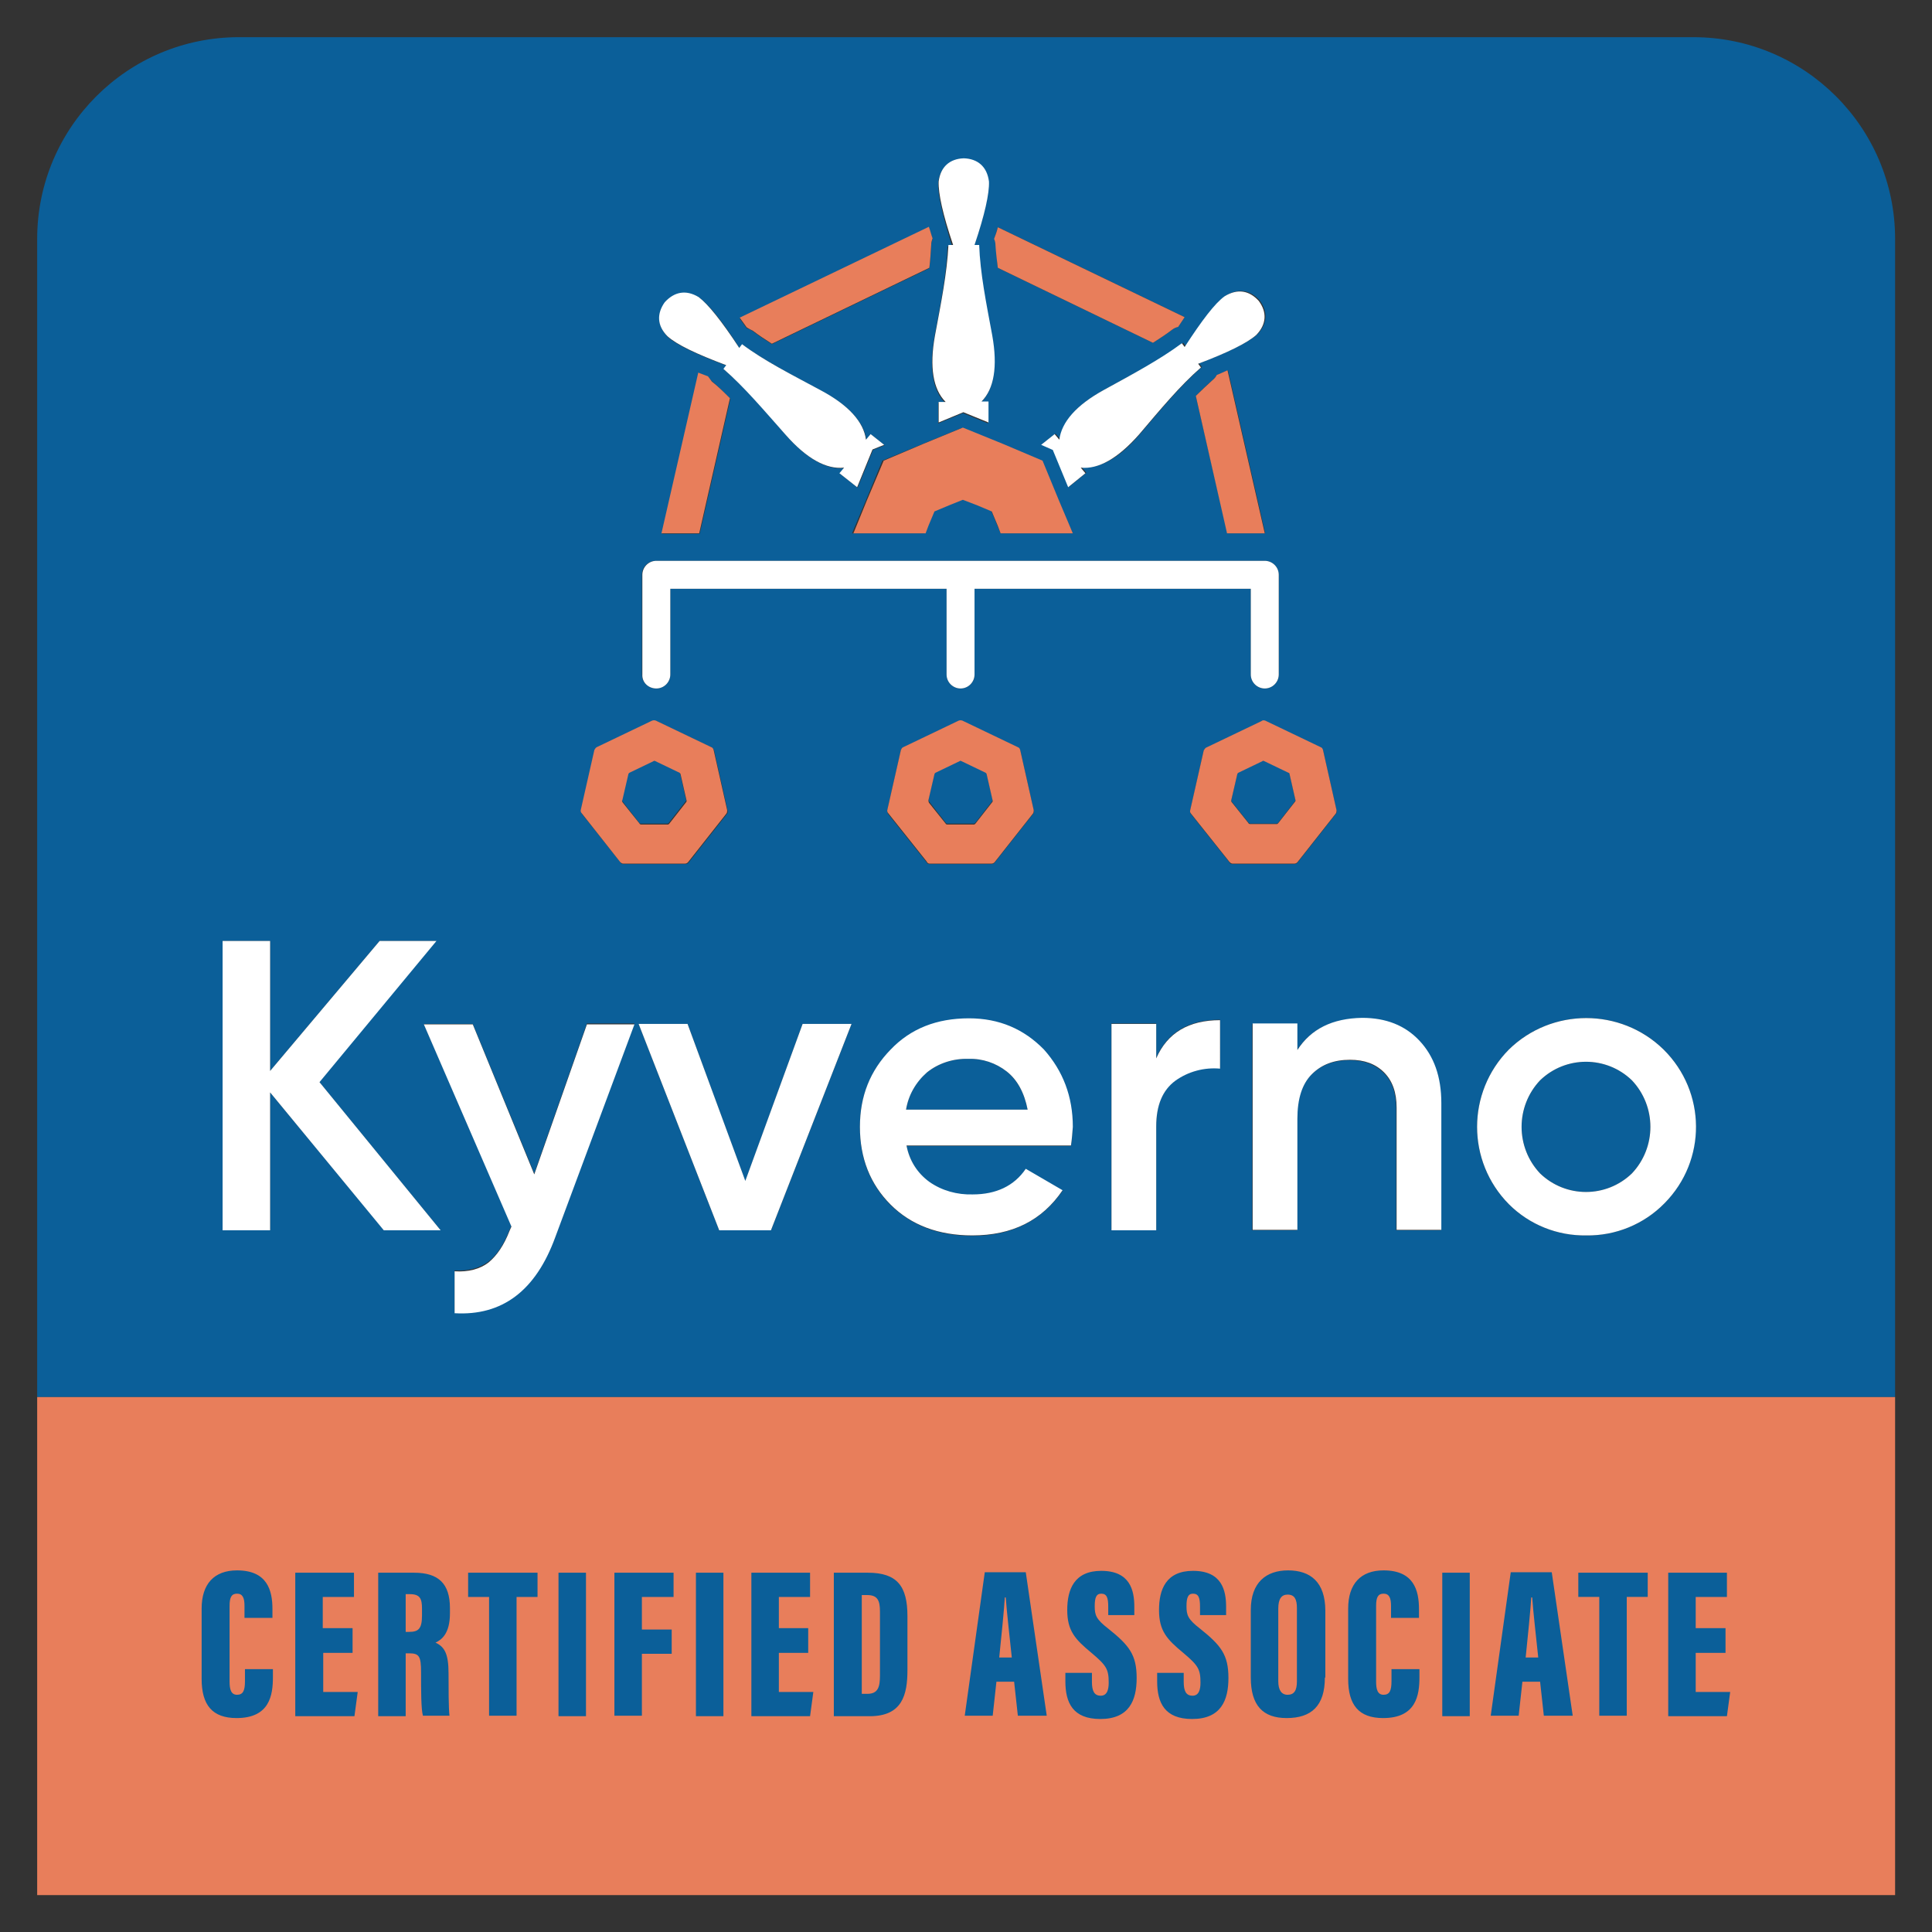 <?xml version="1.0" encoding="UTF-8"?> <svg xmlns="http://www.w3.org/2000/svg" xmlns:xlink="http://www.w3.org/1999/xlink" role="img" viewBox="-7.98 -7.98 414.70 414.70"><rect x="-7.98" y="-7.98" width="414.70" height="414.70" fill="#333333" stroke="none"/><g opacity=".3"><defs><path id="a" d="M714.3-22H523.7c-48.8 0-88.4-39.6-88.4-88.4v-39.8c0-48.8 39.6-88.4 88.4-88.4h190.6c48.8 0 88.4 39.6 88.4 88.4v39.8c0 48.8-39.6 88.4-88.4 88.4z" opacity=".3"></path></defs><clipPath id="b"><use overflow="visible" xlink:href="#a"></use></clipPath><g clip-path="url(#b)"><defs><path id="c" d="M869.5-197.4c0 138-111.8 249.8-249.8 249.8S369.9-59.4 369.9-197.4s111.8-249.8 249.8-249.8c137.9 0 249.8 111.8 249.8 249.8"></path></defs><clipPath><use overflow="visible" xlink:href="#c"></use></clipPath></g></g><path fill="#0B5F99" d="M342.3 243.9c5.3-5.6 5.3-14.4 0-20-5.5-5.3-14.2-5.3-19.7 0-5.3 5.6-5.3 14.4 0 20 5.5 5.3 14.2 5.3 19.7 0zM263 155.3l-5.2 2.5c-.1.1-.2.2-.2.3l-1.3 5.6c0 .1 0 .3.1.4l3.6 4.5c.1.1.2.2.3.2h5.8c.1 0 .2-.1.3-.2l1.8-2.3 1.8-2.3c.1-.1.1-.2.1-.3l-1.3-5.7c0-.1-.1-.2-.2-.3l-5.2-2.5c-.1.1-.3.1-.4.1zm-133.8 13.3c.1.1.2.2.3.2h5.8c.1 0 .2-.1.3-.2l1.8-2.3 1.8-2.3c.1-.1.1-.2.1-.3L138 158c0-.1-.1-.2-.2-.3l-5.2-2.5c-.1-.1-.2-.1-.4 0l-5.2 2.5c-.1.1-.2.2-.2.3l-1.3 5.6c0 .1 0 .3.1.4l3.6 4.6zM43.3 398.8h312.2H43.3zM208.1 222c-2.3-1.8-5.2-2.8-8.2-2.7-3.2-.1-6.4.9-8.9 2.9-2.4 2-4 4.9-4.5 8h26.1c-.7-3.6-2.2-6.3-4.5-8.2zM195 168.6c.1.1.2.2.3.2h5.8c.1 0 .2-.1.3-.2l1.8-2.3 1.8-2.3c.1-.1.1-.2.1-.3l-1.3-5.7c0-.1-.1-.2-.2-.3l-5.2-2.5c-.1-.1-.2-.1-.4 0l-5.2 2.5c-.1.1-.2.2-.2.3l-1.3 5.6c0 .1 0 .3.1.4l3.6 4.6z"></path><path fill="#0B5F99" d="M398.8 291.9V43.3c0-23.9-19.4-43.3-43.3-43.3H43.3C19.4 0 0 19.4 0 43.3v312.3-63.7h398.8zm-241.3-35.8h-11.1l-17.3-44.3h10.5l12.4 33.8 12.3-33.8h10.5l-17.3 44.3zm64.4-18.1h-35.3c.6 3.1 2.3 5.9 4.9 7.8 2.7 1.9 6 2.8 9.3 2.7 5.1 0 8.9-1.8 11.4-5.5l7.9 4.6c-4.4 6.4-10.8 9.7-19.4 9.7-7.2 0-13-2.2-17.5-6.6-4.4-4.4-6.6-10-6.6-16.7 0-6.6 2.2-12.2 6.6-16.6 4.4-4.5 10-6.7 16.8-6.7 6.5 0 11.8 2.3 16 6.8 4.2 4.6 6.2 10.1 6.2 16.6 0 1.2-.1 2.6-.3 3.9zm-39.4-72.1l2.9-12.8c.1-.3.2-.5.5-.6l11.9-5.7c.3-.1.5-.1.8 0l11.9 5.7c.3.1.4.4.5.6l2.9 12.9c.1.3 0 .6-.2.8l-4.1 5.2-4.1 5.2c-.2.2-.4.3-.7.3h-13.2c-.3 0-.6-.1-.7-.4l-8.2-10.3c-.2-.3-.3-.6-.2-.9zm71.4 55.4c-3.4-.3-6.8.6-9.6 2.6-2.7 2-4.1 5.2-4.1 9.8V256h-9.6v-44.3h9.6v7.4c2.4-5.5 7-8.2 13.7-8.2v10.4zm62-4c9.2-9 24-9 33.2 0 9.2 9.1 9.2 23.8.2 33-4.4 4.5-10.5 7-16.8 6.9-6.2.1-12.2-2.3-16.6-6.7-9.1-9.2-9.1-24 0-33.2zm-19.3-1.8c3.1 3.2 4.7 7.7 4.7 13.4v27.2h-9.6v-26.2c0-3.3-.9-5.9-2.7-7.6-1.8-1.8-4.2-2.7-7.3-2.7-3.4 0-6.1 1-8.2 3.1-2.1 2.1-3.1 5.3-3.1 9.6v23.8h-9.6v-44.3h9.6v5.7c2.9-4.5 7.5-6.8 13.7-6.8 5.2-.1 9.3 1.5 12.5 4.8zM276 153.1l2.9 12.9c.1.3 0 .6-.2.8l-4.1 5.2-4.1 5.2c-.2.2-.4.3-.7.3h-13.2c-.3 0-.6-.1-.7-.4l-8.2-10.3c-.2-.2-.2-.5-.2-.8l2.9-12.8c.1-.3.2-.5.5-.6l11.9-5.7c.3-.1.5-.1.8 0l11.9 5.7c.2 0 .4.2.5.5zm-20.9-97.6c2.8-1.7 5.3-1.2 7.3 1 1.8 2.4 1.7 5-.5 7.3-1.9 1.7-6.1 3.8-12.5 6.2l.6.8c-4.5 3.9-8.7 9-13.3 14.4-4.4 5.2-8.7 7.5-12.5 7.1l1 1.2-3.7 3-3.3-8-2.5-1.1 2.9-2.3 1 1.2c.4-3.8 3.6-7.4 9.6-10.7 6.2-3.4 12.1-6.4 16.8-10l.6.8c3.5-5.7 6.4-9.4 8.5-10.9zm8.5 51h-8.1L248.7 77c1.2-1.2 2.4-2.4 3.6-3.4.4-.3.7-.7.9-1.1.8-.3 1.6-.6 2.4-1l8 35zm-41.3 0h-15.5l-.7-1.7-1.3-3.1-3.1-1.3-3.1-1.3-3.1 1.3-3.1 1.3-1.3 3.1-.7 1.7h-15.5l3-7.1 3.5-8.5 8.5-3.5 8.5-3.5 8.5 3.5 8.5 3.5 3.5 8.5 3.4 7.1zm-16.1-65.7l40.1 19.3c-.5.7-1 1.4-1.4 2.1-.5.1-.9.3-1.3.6-1.3 1-2.7 1.9-4.1 2.8l-33.3-16.1c-.2-1.6-.3-3.3-.4-4.9 0-.5-.1-.9-.3-1.4.2-.7.5-1.6.7-2.4zm-12.8-9.6c.4-3.2 2.4-4.9 5.4-5 3 .1 5 1.8 5.4 5 .1 2.5-.9 7.1-3.1 13.6h1c.2 5.9 1.5 12.4 2.8 19.4 1.2 6.7.4 11.5-2.3 14.2h1.5v4.5l-5.4-2.2-5.3 2.2v-4.4h1.5c-2.7-2.7-3.5-7.5-2.3-14.2 1.3-7 2.6-13.4 2.8-19.4h1c-2.1-6.7-3.1-11.2-3-13.7zm-2 9.6c.2.9.5 1.7.8 2.5-.2.4-.3.9-.3 1.4-.1 1.6-.2 3.2-.4 4.9l-33.8 16.3c-1.4-.9-2.8-1.8-4.1-2.8-.4-.3-.8-.5-1.3-.6l-1.5-2.1 40.6-19.6zM134.8 57c2-2.2 4.5-2.7 7.3-1.1 2.1 1.5 5 5.1 8.7 10.9l.6-.8c4.8 3.5 10.6 6.5 16.9 9.9 6 3.2 9.2 6.8 9.7 10.6l1-1.2 2.9 2.3-2.5 1-3.3 8.1-3.8-3 1-1.2c-3.8.4-8-1.9-12.5-7-4.7-5.4-8.9-10.4-13.4-14.2l.6-.8c-6.5-2.4-10.6-4.4-12.6-6.1-2.3-2.4-2.4-5-.6-7.4zm14 20.6l-6.6 29h-8.1l7.9-34.5c.7.3 1.4.6 2.1.8.2.4.5.8.9 1.1 1.3 1.1 2.5 2.3 3.8 3.6zm-19 59.2v-21.4c0-1.7 1.4-3 3-3h130.7c1.7 0 3 1.4 3 3v21.4c0 1.7-1.4 3-3 3-1.7 0-3-1.4-3-3v-18.4h-59.3v18.4c0 1.7-1.4 3-3 3-1.7 0-3-1.4-3-3v-18.4h-59.3v18.4c0 1.7-1.4 3-3 3-1.7 0-3.1-1.3-3.1-3zm-13 29.1l2.9-12.8c.1-.3.2-.5.5-.6l11.9-5.7c.3-.1.5-.1.8 0l11.9 5.7c.3.1.4.4.5.6l2.9 12.9c.1.3 0 .6-.2.8l-4.1 5.2-4.1 5.2c-.2.2-.4.3-.7.3h-13.2c-.3 0-.6-.1-.7-.4l-8.2-10.3c-.2-.3-.3-.6-.2-.9zm-10.1 78l11.3-32.2h10.2l-17 45.7c-4.3 11.5-11.5 16.9-21.6 16.3v-9c3 .2 5.4-.5 7.3-1.9 1.8-1.4 3.3-3.7 4.5-6.8l.4-.9L83 211.8h10.5l13.2 32.1zM39.8 194H50v27.9L73.5 194h12.1l-25.1 30.2 26 31.8H74.4L50 226.5v29.6H39.8V194z"></path><path fill="#E87E5B" d="M398.8 291.9H0v106.9h398.8V291.9z"></path><path fill="#FFF" d="M50 226.5l24.4 29.6h12.2l-26-31.8L85.7 194H73.5L50 221.9V194H39.8v62.1H50zm190.2-7.3v-7.4h-9.6v44.3h9.6v-22.3c0-4.6 1.4-7.8 4.1-9.8 2.8-2 6.2-2.9 9.6-2.6V211c-6.7 0-11.3 2.7-13.7 8.2z"></path><path fill="#FFF" d="M101.8 255.3l-.4.9c-1.2 3.1-2.7 5.3-4.5 6.8-1.8 1.4-4.3 2.1-7.3 1.9v9c10.2.6 17.4-4.8 21.6-16.3l17-45.7H118l-11.3 32.2-13.2-32.2H83l18.8 43.4zm98.2-44.7c-6.9 0-12.5 2.2-16.8 6.7-4.4 4.5-6.6 10-6.6 16.6 0 6.7 2.2 12.3 6.6 16.7 4.4 4.4 10.3 6.6 17.5 6.6 8.6 0 15-3.2 19.4-9.7l-7.9-4.6c-2.5 3.7-6.4 5.5-11.4 5.5-3.3.1-6.6-.8-9.3-2.7-2.6-1.9-4.3-4.6-4.9-7.8h35.3c.2-1.3.3-2.7.4-4 0-6.5-2.1-12-6.2-16.6-4.3-4.4-9.6-6.7-16.1-6.7zm-13.5 19.6c.5-3.1 2.1-5.9 4.5-8 2.5-2 5.7-3 8.9-2.9 3-.1 5.9.9 8.2 2.7 2.3 1.8 3.8 4.6 4.5 8.2h-26.1zm146 27c6.3.1 12.4-2.4 16.8-6.9 9.1-9.2 9-23.9-.2-33-9.2-9-24-9-33.2 0-9.1 9.2-9.1 24 0 33.2 4.4 4.4 10.4 6.8 16.6 6.7zm-9.9-33.3c5.5-5.3 14.2-5.3 19.7 0 5.3 5.6 5.3 14.4 0 20-5.5 5.3-14.2 5.3-19.7 0-5.3-5.6-5.3-14.4 0-20zM152 245.5l-12.4-33.7h-10.5l17.3 44.3h11.1l17.3-44.3h-10.5zm118.5-28.1v-5.7h-9.6V256h9.6v-23.8c0-4.3 1-7.5 3.1-9.6 2.1-2.1 4.8-3.1 8.2-3.1 3.1 0 5.5.9 7.3 2.7 1.8 1.8 2.7 4.3 2.7 7.6V256h9.6v-27.2c0-5.7-1.6-10.1-4.7-13.4-3.1-3.3-7.2-4.9-12.3-4.9-6.4.1-11 2.4-13.9 6.9z"></path><path fill="#E87E5B" d="M206.2 49.5l33.3 16.1c1.4-.9 2.8-1.8 4.1-2.8.4-.3.8-.5 1.3-.6.5-.7.9-1.4 1.4-2.1l-40.1-19.3c-.2.9-.5 1.7-.8 2.5.2.4.3.9.3 1.4.1 1.6.3 3.2.5 4.8zM144 72.8c-.7-.3-1.4-.5-2.1-.8l-7.9 34.5h8.1l6.6-29c-1.3-1.3-2.5-2.5-3.9-3.6-.2-.3-.5-.7-.8-1.1zm9.6-9.8c1.3 1 2.7 1.9 4.1 2.8l33.8-16.3c.2-1.6.3-3.3.4-4.9 0-.5.1-.9.3-1.4-.3-.8-.5-1.7-.8-2.5l-40.6 19.5 1.5 2.1c.5.3.9.5 1.3.7zm99.6 9.5c-.2.4-.5.8-.9 1.1-1.2 1.1-2.4 2.2-3.6 3.4l6.7 29.5h8.1l-8-35c-.7.3-1.5.7-2.3 1z"></path><path fill="#FFF" d="M229 75.7c-6 3.3-9.1 6.9-9.6 10.7l-1-1.2-2.9 2.3 2.5 1.1 3.3 8 3.7-3-1-1.2c3.8.4 8-2 12.5-7.1 4.6-5.4 8.8-10.5 13.3-14.4l-.6-.8c6.4-2.4 10.6-4.5 12.5-6.2 2.2-2.3 2.3-4.9.5-7.3-2-2.2-4.5-2.7-7.3-1-2.1 1.5-4.9 5.2-8.6 10.9l-.6-.8c-4.7 3.5-10.5 6.6-16.7 10zm-36.3-11.6c-1.2 6.7-.4 11.5 2.3 14.2h-1.5v4.4l5.3-2.2 5.4 2.2v-4.5h-1.5c2.7-2.7 3.5-7.5 2.3-14.2-1.3-7-2.6-13.4-2.8-19.4h-1c2.2-6.5 3.2-11.1 3.1-13.6-.4-3.2-2.4-4.9-5.4-5-3 .1-5 1.8-5.4 5-.1 2.5.9 7.1 3.1 13.6h-1c-.3 6.1-1.6 12.5-2.9 19.5zm-44.8 6.3l-.6.8c4.5 3.9 8.7 8.9 13.4 14.2 4.5 5.1 8.7 7.4 12.5 7l-1 1.2 3.8 3 3.3-8.1 2.5-1-2.9-2.3-1 1.2c-.5-3.8-3.7-7.4-9.7-10.6-6.3-3.4-12.1-6.3-16.9-9.9l-.6.8c-3.8-5.8-6.7-9.4-8.7-10.9-2.8-1.7-5.3-1.1-7.3 1.1-1.7 2.4-1.7 5 .6 7.3 2 1.8 6.2 3.8 12.6 6.2z"></path><path fill="#E87E5B" d="M215.8 90.9l-8.5-3.6-8.6-3.5-8.5 3.5-8.5 3.6-3.6 8.5-2.9 7.1h15.5l.6-1.6 1.3-3.1 3.1-1.3 3-1.2 3.1 1.2 3.1 1.3 1.3 3.1.6 1.6h15.5l-3-7.1z"></path><path fill="#FFF" d="M132.9 139.8c1.7 0 3-1.4 3-3v-18.4h59.3v18.4c0 1.7 1.4 3 3 3 1.7 0 3-1.4 3-3v-18.4h59.3v18.4c0 1.7 1.4 3 3 3 1.7 0 3-1.4 3-3v-21.4c0-1.7-1.4-3-3-3H132.9c-1.7 0-3 1.4-3 3v21.4c-.1 1.7 1.3 3 3 3z"></path><path fill="#E87E5B" d="M191.6 177.4h13.2c.3 0 .5-.1.7-.3l4.1-5.2 4.1-5.2c.2-.2.2-.5.2-.8L211 153c-.1-.3-.2-.5-.5-.6l-11.9-5.7c-.3-.1-.5-.1-.8 0l-11.9 5.7c-.3.1-.4.4-.5.6l-2.9 12.8c-.1.3 0 .6.2.8l8.2 10.3c.2.4.4.5.7.5zm-.3-13.6l1.3-5.6c0-.1.1-.2.2-.3l5.2-2.5c.1-.1.2-.1.4 0l5.2 2.5c.1.1.2.2.2.3l1.3 5.7c0 .1 0 .2-.1.3l-1.8 2.3-1.8 2.3c-.1.1-.2.2-.3.2h-5.8c-.1 0-.3-.1-.3-.2l-3.6-4.5c-.1-.3-.1-.4-.1-.5zM125.1 177c.2.2.4.4.7.4H139c.3 0 .5-.1.7-.3l4.1-5.2 4.1-5.2c.2-.2.2-.5.2-.8l-2.9-12.9c-.1-.3-.2-.5-.5-.6l-11.9-5.7c-.3-.1-.5-.1-.8 0l-11.9 5.7c-.2.1-.4.4-.5.6l-2.9 12.8c-.1.3 0 .6.2.8l8.2 10.4zm.5-13.2l1.3-5.6c0-.1.1-.2.2-.3l5.2-2.5c.1-.1.2-.1.4 0l5.2 2.5c.1.1.2.2.2.3l1.3 5.7c0 .1 0 .2-.1.3l-1.8 2.3-1.8 2.3c-.1.1-.2.2-.3.2h-5.8c-.1 0-.3-.1-.3-.2l-3.6-4.5c-.2-.3-.2-.4-.1-.5zm137.2-17l-11.9 5.7c-.2.1-.4.4-.5.6l-2.9 12.8c-.1.3 0 .6.2.8l8.2 10.3c.2.2.4.4.7.4h13.2c.3 0 .5-.1.7-.3l4.1-5.2 4.1-5.2c.2-.2.2-.5.2-.8L276 153c-.1-.3-.2-.5-.5-.6l-11.9-5.7c-.3-.1-.6-.1-.8.1zm6 11.3l1.3 5.7c0 .1 0 .2-.1.3l-1.8 2.3-1.8 2.3c-.1.1-.2.2-.3.2h-5.8c-.1 0-.3-.1-.3-.2l-3.6-4.5c-.1-.1-.1-.2-.1-.4l1.3-5.6c0-.1.1-.2.2-.3l5.2-2.5c.1-.1.2-.1.4 0l5.2 2.5c.1 0 .2.1.2.2z"></path><path fill="#0B5F99" d="M50.6 352c0 3.9-.7 8.8-7.8 8.8-5.2 0-7.5-2.8-7.5-8.4v-15.1c0-5.3 2.7-8.2 7.6-8.2 6.5 0 7.6 4.3 7.6 8.3v1.9h-6v-2.6c0-1.7-.4-2.6-1.6-2.6-1.2 0-1.6.8-1.6 2.6V353c0 1.6.3 2.8 1.6 2.8s1.7-.9 1.7-2.9v-2.6h6v1.7zm17.1-10.4v5.2h-6.3v8.4h7.4l-.7 5.2H55.4v-30.8H68v5.2h-6.7v6.7h6.4v.1zm11.4 5.4v13.4h-5.9v-30.8h7.7c5.2 0 7.7 2.3 7.7 7.6v1.1c0 4.4-1.8 5.7-3.1 6.3 1.9.9 2.8 2.3 2.8 6.6 0 3 0 7.5.2 9.1h-5.7c-.4-1.4-.4-5.4-.4-9.3 0-3.5-.4-4.1-2.6-4.1h-.7zm0-4.7h.7c2 0 2.8-.6 2.8-3.5v-1.5c0-2.1-.4-3.1-2.6-3.1h-.9v8.1zm17.9-7.5h-4.5v-5.2h14.9v5.2h-4.5v25.5H97v-25.5zm20.8-5.2v30.8h-5.9v-30.8h5.9zm6 0h12.8v5.2h-6.8v7h6.4v5.2h-6.4v13.3h-5.9v-30.7zm23.5 0v30.8h-5.9v-30.8h5.9zm18.2 12v5.2h-6.3v8.4h7.4l-.7 5.2h-12.6v-30.8h12.6v5.2h-6.7v6.7h6.3v.1zm12.8-12c6.3 0 8.5 2.9 8.5 9.3v11.6c0 5.3-1.1 9.9-8.1 9.9H171v-30.8h7.3zm-1.3 26h1.2c2.3 0 2.7-1.5 2.7-3.9v-13.8c0-2.3-.5-3.5-2.7-3.5H177v21.2zm28.9-2.6l-.8 7.3h-6l4.3-30.8h8.8l4.5 30.8h-6.2l-.8-7.3h-3.8zm3.3-5.2c-.4-3.9-1.1-9.9-1.3-12.9h-.2c-.1 2.1-.8 9.1-1.2 12.9h2.7zm17.2 3.1v2.1c0 2 .5 3 1.9 3s1.7-1.4 1.7-2.8c0-2.9-.5-3.7-3.7-6.4-3.5-2.9-5.2-4.7-5.2-9.2 0-4.4 1.5-8.4 7.3-8.4 6.2 0 7.1 4.2 7.1 7.7v1.8h-5.6v-1.8c0-1.9-.3-2.8-1.5-2.8-1.1 0-1.4.9-1.4 2.7 0 1.9.3 2.8 2.9 4.8 4.5 3.6 6.1 5.6 6.1 10.6 0 4.8-1.6 8.8-7.8 8.8-5.9 0-7.5-3.5-7.5-8.1v-1.8h5.7zm19.7 0v2.1c0 2 .5 3 1.9 3s1.7-1.4 1.7-2.8c0-2.9-.5-3.7-3.7-6.4-3.5-2.9-5.2-4.7-5.2-9.2 0-4.4 1.5-8.4 7.3-8.4 6.2 0 7.1 4.2 7.1 7.7v1.8h-5.6v-1.8c0-1.9-.3-2.8-1.5-2.8-1.1 0-1.4.9-1.4 2.7 0 1.9.3 2.8 2.9 4.8 4.5 3.6 6.1 5.6 6.1 10.6 0 4.8-1.6 8.8-7.8 8.8-5.9 0-7.5-3.5-7.5-8.1v-1.8h5.7zm30.3 1.2c0 6.1-2.9 8.7-8.2 8.7-5.1 0-7.7-2.7-7.7-8.7v-14.5c0-5.9 3.3-8.5 8-8.5 4.8 0 8 2.5 8 8.7v14.3zm-10 .8c0 1.9.7 2.9 2 2.9 1.4 0 2-.9 2-2.9v-15.7c0-1.9-.5-2.9-2-2.9-1.3 0-2 .9-2 3v15.6zm30.3-.9c0 3.9-.7 8.8-7.8 8.8-5.2 0-7.5-2.8-7.5-8.4v-15.1c0-5.3 2.7-8.2 7.6-8.2 6.5 0 7.6 4.3 7.6 8.3v1.9h-6v-2.6c0-1.7-.4-2.6-1.6-2.6-1.2 0-1.6.8-1.6 2.6V353c0 1.6.3 2.8 1.6 2.8s1.7-.9 1.7-2.9v-2.6h6v1.7zm10.8-22.4v30.8h-5.9v-30.8h5.9zm11.3 23.4l-.8 7.3h-6l4.3-30.8h8.8l4.5 30.8h-6.2l-.8-7.3h-3.8zm3.4-5.2c-.4-3.9-1.1-9.9-1.3-12.9h-.2c-.1 2.1-.8 9.1-1.2 12.9h2.7zm13.1-13h-4.5v-5.2h14.9v5.2h-4.5v25.5h-5.9v-25.5zm27.1 6.8v5.2H356v8.4h7.4l-.7 5.2h-12.6v-30.8h12.6v5.2H356v6.7h6.4v.1z"></path></svg>